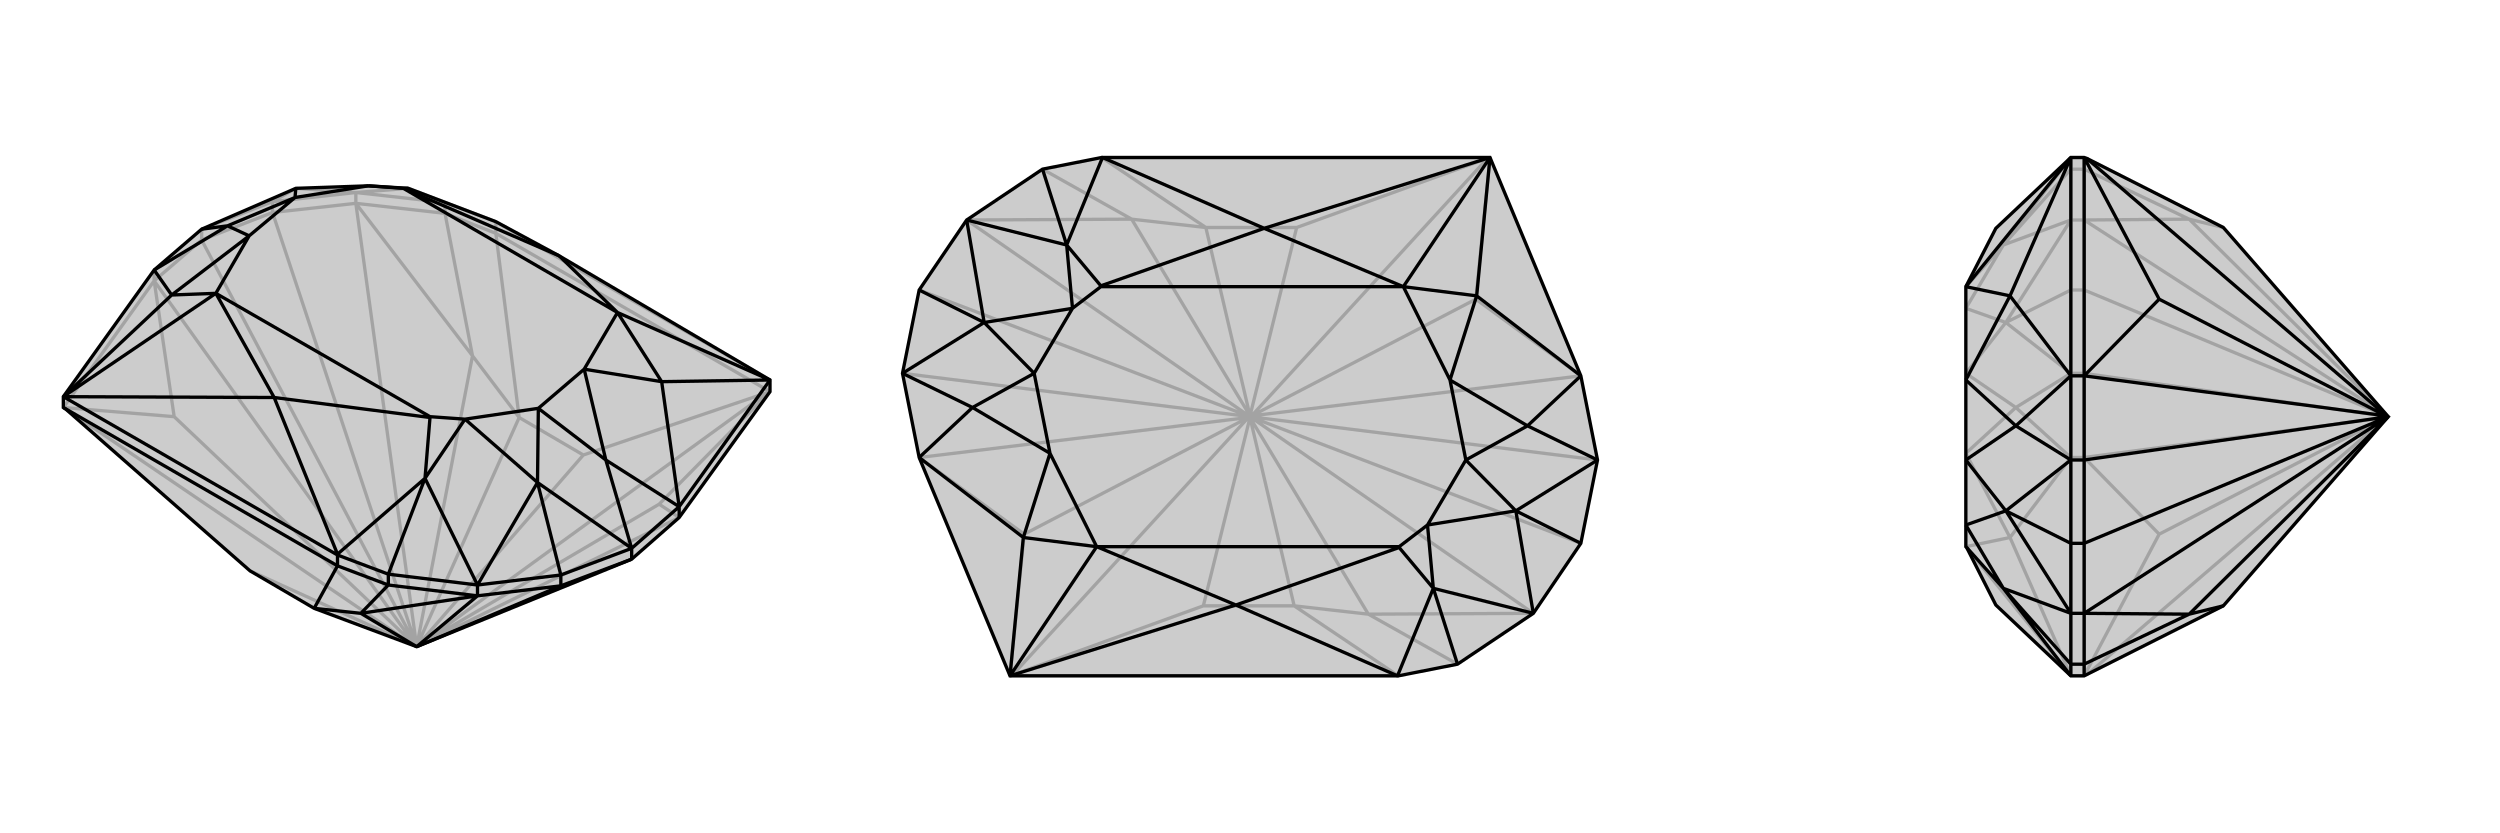 <svg xmlns="http://www.w3.org/2000/svg" viewBox="0 0 3000 1000">
    <g stroke="currentColor" stroke-width="4" fill="none" transform="translate(0 -22)">
        <path fill="currentColor" stroke="none" fill-opacity=".2" d="M758,693L815,643L924,492L924,478L671,329L595,288L490,248L442,245L355,248L242,297L185,346L76,498L76,511L79,513L300,707L377,752L500,798L500,798z" />
<path stroke-opacity=".2" d="M500,798L327,277M500,798L242,310M500,798L501,798M500,798L499,798M327,277L242,310M327,277L427,266M327,277L327,264M242,310L185,359M242,310L242,297M500,798L427,266M500,798L500,798M501,798L502,797M501,798L921,493M499,798L498,796M499,798L79,513M502,797L815,643M502,797L791,627M498,796L185,359M498,796L209,522M185,359L185,346M427,266L427,253M791,627L924,492M815,643L791,627M209,522L76,511M185,359L209,522M185,359L76,511M427,266L567,449M427,266L534,278M921,493L700,568M921,493L924,492M924,492L595,302M500,798L700,568M700,568L623,523M500,798L300,707M500,798L567,449M500,798L623,523M567,449L534,278M623,523L595,302M623,523L567,449M534,278L534,265M595,302L595,288M534,278L595,302M595,288L924,478M242,297L327,264M327,264L427,253M327,264L355,248M534,265L427,253M534,265L595,288M595,288L595,288M534,265L490,248M427,253L355,248M427,253L490,248" />
<path d="M758,693L815,643L924,492L924,478L671,329L595,288L490,248L442,245L355,248L242,297L185,346L76,498L76,511L79,513L300,707L377,752L500,798L500,798z" />
<path d="M500,798L673,725M673,725L758,693M673,725L573,737M673,725L673,712M758,693L758,680M500,798L573,737M815,643L815,630M573,737L573,724M573,737L433,758M573,737L466,724M76,511L405,701M500,798L433,758M433,758L466,724M377,752L405,701M377,752L433,758M466,724L466,711M405,701L405,688M466,724L405,701M405,688L76,498M815,630L924,478M815,630L758,680M758,680L673,712M673,712L573,724M673,712L645,601M466,711L573,724M466,711L405,688M405,688L405,687M466,711L510,596M76,498L329,499M924,478L794,480M924,478L741,397M76,498L206,376M76,498L259,374M815,630L794,480M815,630L727,574M185,346L206,376M185,346L273,293M758,680L727,574M758,680L645,601M242,297L273,293M573,724L645,601M573,724L510,596M405,687L329,499M510,596L405,687M794,480L741,397M794,480L701,465M206,376L259,374M206,376L299,305M671,329L741,397M671,329L484,248M329,499L259,374M329,499L516,523M741,397L701,465M259,374L299,305M741,397L484,248M259,374L516,522M727,574L701,465M727,574L646,512M701,465L646,512M273,293L299,305M273,293L354,259M299,305L354,259M646,512L645,601M645,601L558,525M646,512L558,525M354,259L355,248M354,259L442,245M510,596L558,525M510,596L516,523M516,523L516,522M558,525L516,522M490,248L484,248M484,248L484,248M442,245L484,248" />
    </g>
    <g stroke="currentColor" stroke-width="4" fill="none" transform="translate(1000 0)">
        <path fill="currentColor" stroke="none" fill-opacity=".2" d="M917,552L897,652L840,736L749,797L678,811L212,811L103,549L83,448L103,348L160,264L251,203L322,189L788,189L897,451z" />
<path stroke-opacity=".2" d="M500,500L897,652M500,500L103,348M500,500L917,552M500,500L83,448M500,500L501,500M500,500L499,500M500,500L840,736M500,500L500,501M500,500L160,264M500,500L500,499M501,500L502,499M501,500L785,190M499,500L498,501M499,500L215,810M502,499L897,451M502,499L771,359M498,501L103,549M498,501L229,641M771,359L788,189M897,451L771,359M229,641L212,811M103,549L229,641M840,736L642,737M160,264L358,263M785,190L556,273M785,190L788,189M215,810L444,727M215,810L212,811M500,499L556,273M556,273L447,273M500,501L444,727M444,727L553,727M500,501L642,737M500,501L553,727M500,499L358,263M500,499L447,273M642,737L749,797M553,727L678,811M553,727L642,737M358,263L251,203M447,273L322,189M447,273L358,263" />
<path d="M917,552L897,652L840,736L749,797L678,811L212,811L103,549L83,448L103,348L160,264L251,203L322,189L788,189L897,451z" />
<path d="M897,652L819,613M103,348L181,387M678,811L677,811M749,797L720,706M322,189L323,189M251,203L280,294M788,189L517,274M212,811L483,726M788,189L772,355M788,189L684,344M212,811L228,645M212,811L316,656M897,451L772,355M897,451L833,511M103,549L228,645M103,549L167,489M917,552L833,511M917,552L819,613M83,448L167,489M83,448L181,387M840,736L819,613M840,736L720,706M160,264L181,387M160,264L280,294M323,189L517,274M280,294L323,189M677,811L483,726M720,706L677,811M772,355L684,344M772,355L740,456M228,645L316,656M228,645L260,544M517,274L684,344M517,274L321,343M483,726L316,656M483,726L679,657M684,344L740,456M316,656L260,544M684,344L321,344M316,656L679,656M833,511L740,456M833,511L759,552M740,456L759,552M167,489L260,544M167,489L241,448M260,544L241,448M759,552L819,613M819,613L713,630M759,552L713,630M241,448L181,387M181,387L287,370M241,448L287,370M720,706L713,630M720,706L679,657M679,657L679,656M713,630L679,656M280,294L287,370M280,294L321,343M321,343L321,344M287,370L321,344" />
    </g>
    <g stroke="currentColor" stroke-width="4" fill="none" transform="translate(2000 0)">
        <path fill="currentColor" stroke="none" fill-opacity=".2" d="M865,499L668,273L504,190L501,189L485,189L395,274L359,344L359,456L359,552L359,630L359,656L360,657L395,726L485,811L485,811L501,811L668,727L865,501L866,500z" />
<path stroke-opacity=".2" d="M866,500L501,348M866,500L501,448M866,500L865,500M501,348L501,448M501,348L501,264M501,348L485,348M501,448L501,549M501,448L485,448M866,500L501,264M865,500L863,501M865,500L504,810M863,501L501,549M863,501L591,641M501,549L485,549M501,264L485,264M591,641L501,811M501,549L591,641M501,549L501,811M501,264L627,263M501,264L501,203M865,499L627,263M627,263L501,203M668,273L627,263M501,203L485,203M501,203L501,189M485,549L485,811M485,549L485,448M485,448L485,348M485,348L485,264M485,348L407,387M485,203L485,264M485,203L485,189M485,203L404,294M485,811L412,645M485,811L359,656M485,549L412,645M485,549L419,489M485,448L419,489M485,448L407,387M485,264L407,387M485,264L404,294M404,294L485,189M412,645L359,656M412,645L359,544M419,489L359,544M419,489L359,448M359,448L407,387M407,387L359,370M404,294L359,370M404,294L360,343" />
<path d="M865,499L668,273L504,190L501,189L485,189L395,274L359,344L359,456L359,552L359,630L359,656L360,657L395,726L485,811L485,811L501,811L668,727L865,501L866,500z" />
<path d="M866,500L501,652M866,500L501,552M866,500L865,500M501,652L501,552M501,652L501,736M501,652L485,652M501,552L501,451M501,552L485,552M866,500L501,736M865,500L863,499M865,500L504,190M863,499L501,451M863,499L591,359M501,451L485,451M501,736L485,736M591,359L501,189M501,451L591,359M501,451L501,189M501,736L627,737M501,736L501,797M865,501L627,737M627,737L501,797M668,727L627,737M501,797L485,797M501,797L501,811M485,451L485,189M485,451L485,552M485,552L485,652M485,652L485,736M485,652L407,613M485,797L485,736M485,797L485,811M485,797L404,706M485,189L412,355M485,189L359,344M485,451L412,355M485,451L419,511M485,552L419,511M485,552L407,613M485,736L407,613M485,736L404,706M404,706L485,811M412,355L359,344M412,355L359,456M419,511L359,456M419,511L359,552M359,552L407,613M407,613L359,630M404,706L359,630M404,706L360,657" />
    </g>
</svg>